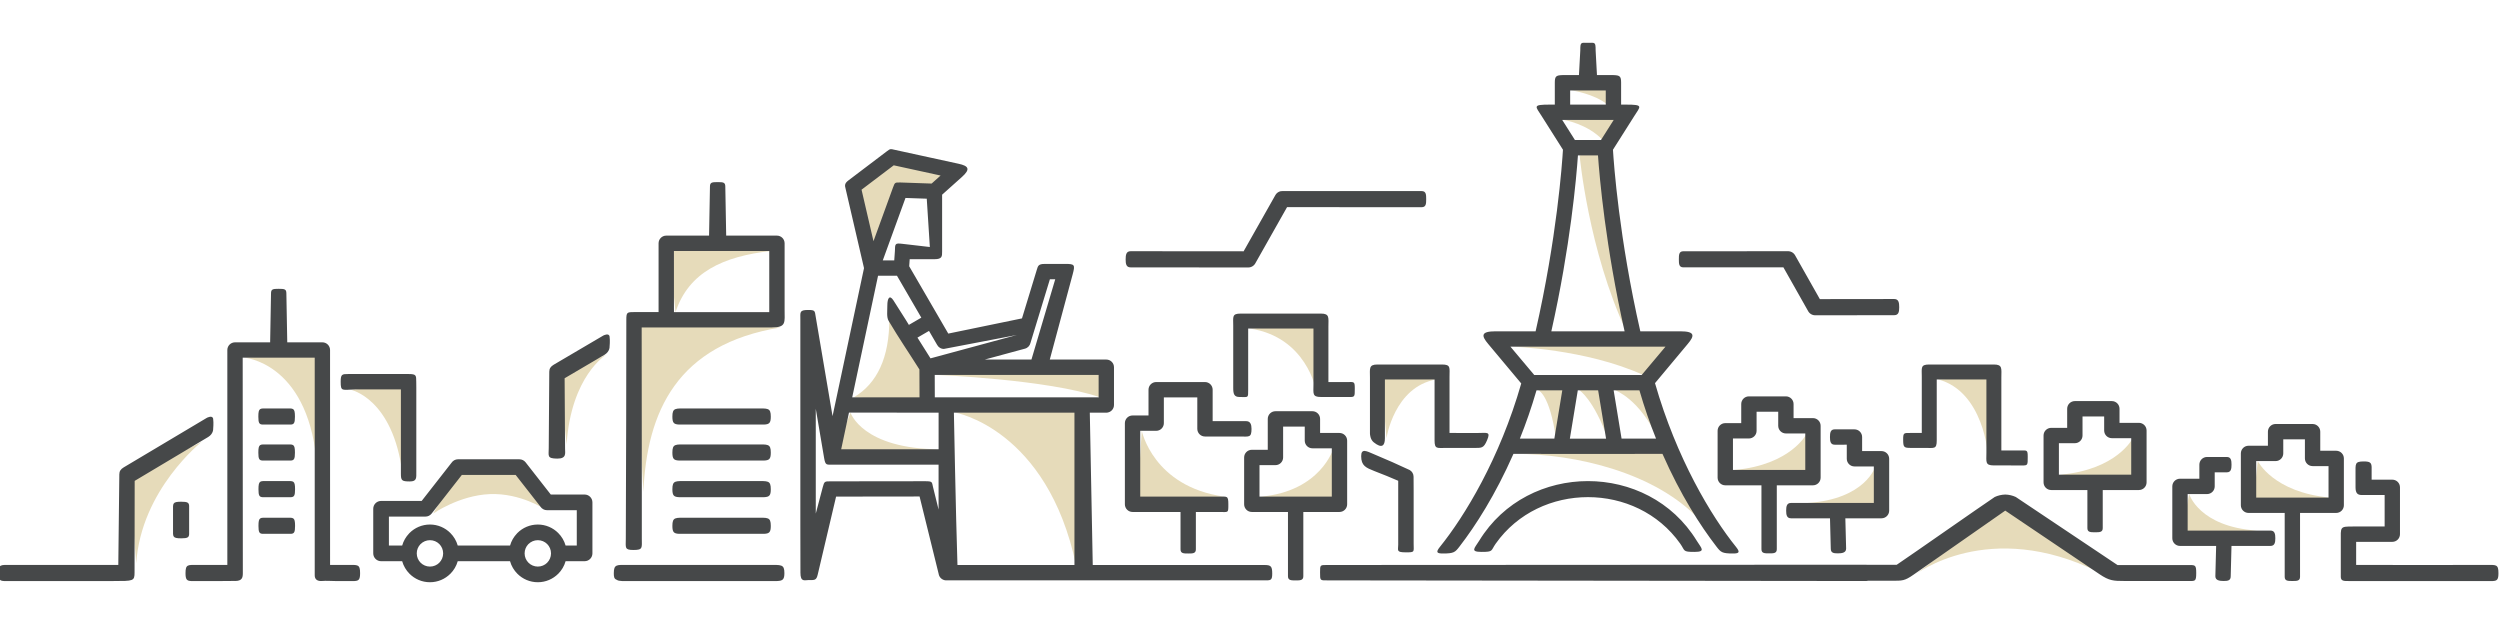 <?xml version="1.0" encoding="utf-8"?>
<!-- Generator: Adobe Illustrator 15.0.2, SVG Export Plug-In . SVG Version: 6.00 Build 0)  -->
<!DOCTYPE svg PUBLIC "-//W3C//DTD SVG 1.1//EN" "http://www.w3.org/Graphics/SVG/1.1/DTD/svg11.dtd">
<svg version="1.1" id="Layer_1" xmlns="http://www.w3.org/2000/svg" xmlns:xlink="http://www.w3.org/1999/xlink" x="0px" y="0px"
	 width="1600px" height="400px" viewBox="0 0 1600 400" enable-background="new 0 0 1600 400" xml:space="preserve">
<g>
	<g>
		<path fill-rule="evenodd" clip-rule="evenodd" fill="#E6DBBA" d="M919.121,242.851l-35.184-1.944l3.4,39.555
			C887.338,280.461,892.199,247.596,919.121,242.851"/>
		<path fill-rule="evenodd" clip-rule="evenodd" fill="#E6DBBA" d="M348.803,325.975c0,0-15.556-10.503-35.204-9.749
			c-19.648,0.757-36.371,12.46-36.371,12.46l16.723-29.083l39.296-0.379L348.803,325.975z"/>
		<path fill-rule="evenodd" clip-rule="evenodd" fill="#E6DBBA" d="M87.192,360.546l-4.455-54.736l46.371-23.066
			C129.108,282.743,90.296,313.366,87.192,360.546"/>
		<path fill-rule="evenodd" clip-rule="evenodd" fill="#E6DBBA" d="M405.905,205.931l5.853,108.959
			c2.25-51.258,21.349-94.602,87.904-105.322L405.905,205.931z M427.827,156.121l4.507,43.624
			c8.49-25.629,30.48-35.626,60.99-39.125L427.827,156.121z M611.135,110.327l-38.539-9.067l-23.428,18.136l10.581,43.071
			l15.112-39.294c1.29-3.004,10.276-2.017,24.941-1.511L611.135,110.327z M708.614,235.767l-109.39,4.174
			c0,0,71.782,2.868,104.899,14.376L708.614,235.767z M688.645,361.604l6.37-101.654l-83.526,4.141
			C611.489,264.09,670.278,274.514,688.645,361.604 M544.34,264.079l-11.041,28.363l68.406-4.894
			C551.788,287.409,544.34,264.079,544.34,264.079 M595.266,257.683l-3.779-26.449l-22.329-27.231
			c0.118,24.738-7.778,41.465-22.74,50.292L595.266,257.683z M1005.979,57.881c7.6,0,18.103-2.284,25.701-2.284l-2.912,11.352
			C1020.281,59.96,1005.979,57.881,1005.979,57.881 M1052.837,246.78l-19.028,3.022c0,0,15.705,5.686,27.132,30.888
			C1056.868,270.558,1054.729,256.227,1052.837,246.78 M1004.474,247.159c-1.692,10.306-6.915,23.254-8.611,33.563
			c-4.179-28.964-11.419-30.917-11.419-30.917L1004.474,247.159z M1010.868,249.803l15.141-2.644
			c1.696,10.308,1.257,23.264,2.954,33.574C1019.911,255.539,1010.868,249.803,1010.868,249.803 M967.753,221.86l107.376-3.417
			l-23.395,21.574C1014.826,223.225,967.753,221.86,967.753,221.86 M1010.958,99.443l15.051-4.174
			c0.98,14.024,2.595,62.404,14.808,116.768C1016.474,159.976,1010.958,99.443,1010.958,99.443 M1000.906,76.77h0.162
			c10.927,0,26.108-1.905,37.035-1.905l-12.399,14.754C1016.043,79.227,1000.906,76.77,1000.906,76.77 M1088.037,333.053
			c-28.089-30.563-79.524-42.53-118.344-42.583c31.818,0.045,98.635-4.773,98.635-4.773
			C1074.881,302.37,1080.535,321.553,1088.037,333.053"/>
		<path fill-rule="evenodd" clip-rule="evenodd" fill="#E6DBBA" d="M783.265,317.805l-55.474,3.321l2.961-45.4
			C730.751,275.726,738.021,311.347,783.265,317.805"/>
		<path fill-rule="evenodd" clip-rule="evenodd" fill="#E6DBBA" d="M807.074,317.841l49.588,3.33l-3.308-34.071
			C853.354,287.1,845.329,314.369,807.074,317.841"/>
		<path fill-rule="evenodd" clip-rule="evenodd" fill="#E6DBBA" d="M1343.457,366.328l-58.614-44.056l-59.164,45.513
			C1225.679,367.785,1272.691,331.1,1343.457,366.328"/>
		<path fill-rule="evenodd" clip-rule="evenodd" fill="#E6DBBA" d="M1444.346,339.569l-48.434,2.817l5.188-26.181
			C1401.1,316.206,1407.25,337.099,1444.346,339.569"/>
		<path fill-rule="evenodd" clip-rule="evenodd" fill="#E6DBBA" d="M1491.257,318.457l-49.246,3.527l2.961-26.89
			C1444.972,295.095,1454.856,315.183,1491.257,318.457"/>
		<path fill-rule="evenodd" clip-rule="evenodd" fill="#E6DBBA" d="M156,228.859c0,0,40.053,2.561,46.476,64.989l4.161-67.65
			L156,228.859z"/>
		<path fill-rule="evenodd" clip-rule="evenodd" fill="#E6DBBA" d="M224.341,249.419c0,0,27.17,5.225,33.235,53.792l2.713-56.73
			L224.341,249.419z"/>
		<path fill-rule="evenodd" clip-rule="evenodd" fill="#E6DBBA" d="M362.622,284.472l-4.715-44.34l30.05-13.109
			C387.957,227.022,365.49,240.526,362.622,284.472"/>
		<path fill-rule="evenodd" clip-rule="evenodd" fill="#E6DBBA" d="M1157.004,321.889l48.433,2.819l-5.183-26.184
			C1200.254,298.524,1194.1,319.419,1157.004,321.889"/>
		<path fill-rule="evenodd" clip-rule="evenodd" fill="#E6DBBA" d="M1110.093,300.776l49.246,3.528l-2.961-26.891
			C1156.378,277.414,1146.492,297.503,1110.093,300.776"/>
		<path fill-rule="evenodd" clip-rule="evenodd" fill="#E6DBBA" d="M1318.699,303.801l49.242,3.526l-2.957-26.891
			C1364.984,280.437,1355.096,300.525,1318.699,303.801"/>
		<path fill-rule="evenodd" clip-rule="evenodd" fill="#E6DBBA" d="M1240.51,242.849l35.188-1.944l-3.412,50.112
			C1272.285,291.017,1269.648,250.729,1240.51,242.849"/>
		<path fill-rule="evenodd" clip-rule="evenodd" fill="#E6DBBA" d="M799.833,210.261l45.183-1.944l-2.807,41.247
			C842.209,249.563,836.217,215.604,799.833,210.261"/>
	</g>
</g>
<g>
	<g>
		<g>
			<g>
				<path fill-rule="evenodd" clip-rule="evenodd" fill="#464849" d="M1451.465,276.267v9.005h-12.406
					c-2.709,0-4.912,2.198-4.912,4.912v33.186c0,2.711,2.203,4.91,4.912,4.91h23.146v40.907c0,2.713,2.195,2.646,4.91,2.646
					c2.713,0,4.91,0.067,4.91-2.646v-40.907h23.141c2.715,0,4.914-2.199,4.914-4.91v-29.975c0-2.713-2.199-4.912-4.914-4.912
					h-10.201v-12.216c0-2.713-2.201-4.912-4.914-4.912h-23.672C1453.666,271.354,1451.465,273.554,1451.465,276.267
					 M1461.289,290.184v-9.005h13.852v12.216c0,2.712,2.197,4.91,4.91,4.91h10.207v20.152h-46.285v-23.362h12.406
					C1459.088,295.095,1461.289,292.895,1461.289,290.184"/>
			</g>
		</g>
		<g>
			<g>
				<path fill-rule="evenodd" clip-rule="evenodd" fill="#464849" d="M1498.107,346.784v22.433c0,2.713,2.201,2.646,4.914,2.646
					h6.529h79.418h1.844h4.674c2.721-0.152,3.514-1.01,3.514-5.056c0-5.815-1.51-5.252-7.969-5.252h-2.063
					c-27.002,0-54.043,0.141-81.037-0.013v-14.758h23.143c2.713,0,4.91-2.201,4.91-4.912v-29.975c0-2.712-2.197-4.912-4.91-4.912
					h-13.236v-1.627v-1.843v-4.678c-0.15-2.722-1.01-3.515-5.053-3.515c-5.816,0-5.256,1.511-5.256,7.971v2.064l0.004,5.84
					c0.025,0.014,0,0.622,0,0.699c0,3.68,1.266,4.911,3.975,4.911h6.33h8.322v20.151h-20.104
					C1497.281,336.96,1498.107,337.062,1498.107,346.784 M133.25,279.674l-0.167,0.1l-46.891,27.985l-0.077,58.616
					c0,5.498-0.696,5.487-13.465,5.487h-5.236H9.036H7.193H2.519C-0.206,371.71-1,370.853-1,366.807
					c0-5.813,1.514-5.252,7.974-5.252h2.062H72.65h2.067l0.996-0.004l0.655-57.996c0-1.961,0.887-3.295,2.807-4.438l53.229-31.716
					c0,0,3.64-1.956,4.02,0.688c0.378,2.646,0,6.424,0,6.424S136.65,277.572,133.25,279.674 M121.046,327.136v-3.443
					c-0.151-2.003-1.013-2.589-5.056-2.589c-5.813,0-5.252,1.112-5.252,5.87v1.52v10.167c0,4.756-0.561,5.868,5.252,5.868
					c4.043,0,4.905-0.584,5.056-2.589v-3.443v-10.003V327.136z M178.367,184.845c-3.69,0-4.914,0.174-4.914,2.888l-0.565,31.359
					h-22.48c-2.713,0-4.914,2.199-4.914,4.912V361.54c-0.838-0.004-1.806,0.015-2.921,0.015h-13.806h-2.066
					c-6.46,0-7.974-0.563-7.974,5.252c0,4.046,0.798,4.903,3.519,5.056h4.674h1.847h13.583c0.866,0,5.422-0.03,7.395-0.061
					c0.24,0.015,0.492,0.022,0.752,0.022c4.549,0,4.911-2.292,4.911-5.1l-0.09-137.811h23.049h23.049v139.33
					c0,2.808,2.021,3.834,4.775,3.58c2.563-0.238,5.549,0.038,8.193,0.038h6.025h1.847h4.674c2.721-0.152,3.519-1.01,3.519-5.056
					c0-5.815-1.514-5.252-7.974-5.252h-2.066h-6.248c-1.115,0-2.083-0.019-2.925-0.015V224.004c0-2.713-2.197-4.912-4.91-4.912
					h-22.479l-0.57-31.359C183.277,185.019,182.057,184.845,178.367,184.845 M182.813,318.201h-1.359h-10.002h-3.446
					c-2.006-0.152-2.587-1.011-2.587-5.057c0-5.813,1.11-5.251,5.866-5.251h10.169h1.518c4.759,0,5.87-0.563,5.87,5.251
					c0,4.046-0.586,4.904-2.587,5.057H182.813z M182.813,341.652h-1.359h-10.002h-3.446c-2.006-0.152-2.587-1.01-2.587-5.057
					c0-5.813,1.11-5.251,5.866-5.251h10.169h1.518c4.759,0,5.87-0.562,5.87,5.251c0,4.047-0.586,4.904-2.587,5.057H182.813z
					 M182.728,294.749h-1.355h-10.007h-3.441c-2.006-0.152-2.588-1.011-2.588-5.056c0-5.813,1.111-5.252,5.87-5.252h10.166h1.518
					c4.759,0,5.87-0.562,5.87,5.252c0,4.045-0.582,4.903-2.588,5.056H182.728z M182.728,271.719h-1.355h-10.007h-3.441
					c-2.006-0.152-2.588-1.013-2.588-5.057c0-5.812,1.111-5.253,5.87-5.253h10.166h1.518c4.759,0,5.87-0.559,5.87,5.253
					c0,4.044-0.582,4.904-2.588,5.057H182.728z M218.041,244.287c0-4.776,0.842-4.912,4.91-4.912h38.54
					c4.999,0,4.869,0.896,4.91,4.912l0.04,3.874v53.683c0,4.078,0.395,6.279-4.194,6.279c-5.109,0-5.67-0.619-5.67-4.912v-54.012
					h-28.712C218.883,249.455,218.041,250.843,218.041,244.287 M379.151,354.165V321.51c0-2.766-2.241-5.009-5.008-5.009h-21.641
					l-16.129-20.629c-0.984-1.259-2.453-1.918-3.934-1.918v-0.019h-39.296c-1.757,0-3.307,0.905-4.202,2.278l-19.067,24.388h-25.985
					c-2.77,0-5.012,2.245-5.012,5.011v28.553c0,2.767,2.242,5.01,5.012,5.01h13.497c0.871,3.086,2.522,5.844,4.723,8.049
					c3.344,3.344,7.961,5.41,13.063,5.41c5.085,0,9.694-2.066,13.038-5.41l0.012-0.009l0.008,0.009
					c2.205-2.205,3.852-4.963,4.723-8.049h33.471c0.866,3.086,2.518,5.844,4.722,8.049c3.344,3.344,7.961,5.41,13.059,5.41
					c5.084,0,9.697-2.066,13.042-5.41l0.007-0.009l0.013,0.009c2.2-2.205,3.852-4.963,4.718-8.049h12.159
					C376.91,359.175,379.151,356.932,379.151,354.165 M257.39,349.157c0.83-2.938,2.372-5.585,4.43-7.736
					c0.09-0.108,0.188-0.214,0.289-0.315c3.344-3.342,7.961-5.41,13.063-5.41c5.085,0,9.694,2.068,13.038,5.41l0.02,0.019
					c2.201,2.202,3.852,4.954,4.719,8.029h33.479v0.004c0.83-2.938,2.371-5.585,4.43-7.736c0.089-0.108,0.187-0.214,0.288-0.315
					c3.344-3.342,7.961-5.41,13.059-5.41c5.084,0,9.697,2.068,13.042,5.41l0.02,0.019c2.2,2.202,3.848,4.954,4.714,8.029h7.152
					v-22.632h-19.05c-1.757,0-3.308-0.907-4.198-2.277l-15.861-20.287h-34.46l-19.334,24.729c-0.984,1.26-2.453,1.919-3.934,1.921
					v0.016H248.9v18.531h8.49V349.157z M269.195,348.189c1.526-1.527,3.641-2.474,5.977-2.474c2.339,0,4.454,0.942,5.983,2.464
					c1.521,1.527,2.461,3.645,2.461,5.985c0,2.333-0.944,4.446-2.473,5.978l0.012,0.007c-1.53,1.523-3.645,2.463-5.983,2.463
					c-2.335,0-4.45-0.943-5.977-2.47c-1.529-1.531-2.473-3.645-2.473-5.978c0-2.239,0.858-4.269,2.262-5.778
					C269.057,348.324,269.126,348.259,269.195,348.189 M338.228,348.189c1.529-1.527,3.644-2.474,5.976-2.474
					c2.343,0,4.458,0.942,5.987,2.464c1.522,1.527,2.462,3.645,2.462,5.985c0,2.333-0.944,4.446-2.474,5.978l0.012,0.007
					c-1.529,1.523-3.644,2.463-5.987,2.463c-2.332,0-4.447-0.943-5.976-2.47c-1.53-1.531-2.474-3.645-2.474-5.978
					c0-2.239,0.863-4.269,2.266-5.778C338.094,348.324,338.163,348.259,338.228,348.189 M386.957,227.022l-0.162,0.1l-25.437,14.958
					l0.284,45.168c0,2.714,1.075,6.293-4.938,6.261c-6.801-0.039-5.512-1.74-5.512-6.691l0.346-48.939
					c0-1.961,0.879-3.306,2.807-4.44l31.77-18.688c0,0,3.641-1.957,4.019,0.688c0.379,2.646,0,6.423,0,6.423
					S390.362,224.921,386.957,227.022 M459.281,116.55c3.69,0,4.914,0.173,4.914,2.886l0.565,31.36h32.479
					c2.713,0,4.909,2.201,4.909,4.912v42.658c0,7.916,1.209,11.201-8.156,11.201h-83.323l0.09,105.322v29.732
					c0,6.047,0.821,7.365-5.403,7.365c-5.756,0-4.869-1.487-4.844-7.177c0.203-42.011,0.333-111.056,0.333-140.153
					c0-4.702,0.46-4.906,4.707-4.912h0.203h15.731v-44.037c0-2.711,2.197-4.912,4.91-4.912h27.405l0.57-31.36
					C454.371,116.723,455.591,116.55,459.281,116.55 M492.325,199.745V160.62h-33.044H431.31l0.024,39.125H492.325z
					 M392.835,366.792c0,2.276,0.119,3.659,1.884,4.29c0.72,0.52,1.79,0.716,3.327,0.78h6.151h84.609h2.424h6.151
					c3.584-0.152,4.629-1.01,4.629-5.056c0-5.815-1.989-5.252-10.491-5.252h-2.713h-87.64
					C394.882,361.555,392.835,361.057,392.835,366.792 M483.253,341.652h5.74c3.344-0.152,4.316-1.01,4.316-5.057
					c0-5.814-1.855-5.251-9.783-5.251h-2.535h-40.882c-7.928,0-9.783-0.563-9.783,5.251c0,4.047,0.976,4.904,4.316,5.057h5.739
					h40.61H483.253z M483.253,318.201h5.74c3.344-0.152,4.316-1.011,4.316-5.057c0-5.813-1.855-5.251-9.783-5.251h-2.535h-40.882
					c-7.928,0-9.783-0.563-9.783,5.251c0,4.046,0.976,4.904,4.316,5.057h5.739h40.61H483.253z M483.253,294.749h5.74
					c3.344-0.15,4.316-1.011,4.316-5.056c0-5.813-1.855-5.252-9.783-5.252h-2.535h-40.882c-7.928,0-9.783-0.562-9.783,5.252
					c0,4.045,0.976,4.905,4.316,5.056h5.739h40.61H483.253z M483.253,271.719h5.74c3.344-0.152,4.316-1.013,4.316-5.057
					c0-5.812-1.855-5.253-9.783-5.253h-2.535h-40.882c-7.928,0-9.783-0.559-9.783,5.253c0,4.044,0.976,4.904,4.316,5.057h5.739
					h40.61H483.253z M601.987,112.34l-29.992-6.543l-20.604,15.604l7.639,32.954l12.488-34.345c1.27-3.494,1.294-3.218,4.959-3.218
					l19.77,0.684L601.987,112.34z M1195.617,371.676h14.938c6.969,0,8.295,0.179,14.125-3.891l58.684-40.989
					c22.1,14.909,38.25,25.807,60.352,40.716c6.184,4.173,8.875,4.32,15.918,4.32h39.557c5.674,0,6.391,0.749,6.391-5.109
					c0-5.528-0.648-5.079-5.826-5.079h-44.523c-0.406-0.268-0.826-0.541-1.256-0.829l-63.875-42.737
					c-2.002-0.94-4.381-1.51-6.736-1.568c-2.355,0.059-4.74,0.628-6.738,1.568c-9.855,6.6-51.967,36.129-62.775,43.41h-6.129
					h-12.641c-0.35-0.051-0.73-0.069-1.158-0.069l-344.914,0.185c-4.137,0.003-4.178,0.035-4.178,4.625
					c0,5.584-0.063,5.214,5.121,5.223c118.25,0.136,224.85,0.274,343.1,0.41C1194.027,371.86,1194.898,371.879,1195.617,371.676
					 M703.124,239.94h-39.341h-65.558l0.048,14.361c33.56,0.005,67.125,0.009,100.685,0.013c0.142-0.013,0.289-0.021,0.435-0.021
					c0.147,0,0.293,0.008,0.44,0.021l3.291,0.002V239.94z M605.596,371.428l-0.114-0.002h-0.013l-0.097-0.004h-0.029l-0.085-0.007
					l-0.041-0.002l-0.069-0.006l-0.053-0.004l-0.061-0.009l-0.065-0.006l-0.045-0.008l-0.077-0.011l-0.033-0.004l-0.089-0.015
					l-0.016-0.005l-0.102-0.019l-0.008-0.002l-0.106-0.022l-0.008-0.002l-0.098-0.024l-0.02-0.005l-0.085-0.023l-0.029-0.009
					l-0.077-0.021l-0.041-0.014l-0.061-0.019l-0.053-0.019l-0.048-0.016l-0.066-0.024l-0.036-0.013l-0.078-0.03l-0.024-0.008
					l-0.085-0.037l-0.013-0.004l-0.097-0.043l-0.098-0.047l-0.008-0.006l-0.085-0.041l-0.021-0.01l-0.073-0.038l-0.033-0.019
					l-0.062-0.033l-0.044-0.024l-0.049-0.028l-0.053-0.032l-0.036-0.022l-0.066-0.039l-0.024-0.021l-0.073-0.046l-0.017-0.011
					l-0.081-0.055l-0.004-0.005l-0.085-0.063l-0.004-0.004l-0.082-0.061l-0.012-0.013l-0.069-0.053l-0.025-0.021l-0.057-0.047
					l-0.032-0.028l-0.045-0.043l-0.045-0.036l-0.036-0.032l-0.049-0.047l-0.024-0.027l-0.062-0.057l-0.016-0.016l-0.065-0.067
					l-0.008-0.011l-0.069-0.075l-0.004-0.002l-0.069-0.077l-0.009-0.01l-0.06-0.071l-0.012-0.019l-0.054-0.063l-0.024-0.028
					l-0.041-0.055l-0.028-0.039l-0.037-0.046l-0.061-0.086l-0.041-0.061l-0.016-0.026l-0.057-0.09l-0.057-0.084v-0.006l-0.053-0.091
					l-0.052-0.092l-0.008-0.017l-0.045-0.079l-0.012-0.026l-0.037-0.066c-0.061-0.129-0.118-0.262-0.171-0.394l-0.033-0.087
					l-0.004-0.013l-0.036-0.102l-0.065-0.208l-0.005-0.021l-0.024-0.082l-0.008-0.034l-0.021-0.071l-0.009-0.047l-0.012-0.059
					l-0.016-0.062l-0.008-0.047l-0.012-0.073l-0.008-0.033v-0.007l-12.224-49.582l-53.432,0.069l-11.761,49.93
					c-0.891,3.791-2.005,3.492-5.988,3.492c-2.4,0-5.072,1.441-5.068-4.739l-0.057-30.559V204.415c0-4.554-0.688-6.035,4.959-6.035
					c4.621,0,4.234,0.562,4.885,4.412l10.768,63.533l20.132-94.73l-11.805-50.906c-0.509-1.873-0.749-3.28,1.777-5.19l24.794-18.782
					c2.083-1.696,2.62-1.32,4.137-0.992l41.562,9.067c6.55,1.415,7.782,3.468,2.226,8.441l-12.708,11.369v36.372
					c0,3.037,0.089,4.912-4.911,4.912h-15.84l-0.321,4.519l18.708,32.216l6.309,10.873l47.168-9.724l9.567-31.37
					c0.643-2.113,0.993-3.474,4.687-3.474l13.599-0.018c5.882,0,6.236,0.545,4.597,6.64l-14.657,54.567h36.18
					c2.709,0,4.91,2.201,4.91,4.912v24.161c0,2.521-1.896,4.597-4.341,4.88l0.021,0.032l-11.159-0.001l1.888,97.503h109.975
					c4.125,0,4.891,0.899,4.891,5.569c0,4.512-1.098,4.255-5.268,4.255H605.596z M612.775,361.604h74.87v-97.503l-77.156-0.011
					C610.489,264.09,611.697,328.777,612.775,361.604 M600.706,287.549v-23.461l-57.366-0.009l-4.987,23.47H600.706z
					 M572.316,166.643h-7.33l14.526-39.949l13.615,0.47l1.977,30.924l-17.467-2.026c-4.833-0.56-4.805-0.242-4.91,4.808
					L572.316,166.643z M588.49,254.3l-0.061-17.844c-7.204-11.445-12.814-19.469-19.717-31.117
					c-1.375-2.331-0.814-6.068-0.814-9.847c0-4.643,1.44-7.027,3.889-3.254c5.264,8.108,12.041,19.088,9.856,15.71l8.006-4.647
					l-15.584-26.835h-12.106l-16.54,77.829L588.49,254.3z M650.83,214.375l-46.744,8.941c-1.936,0-3.608-1.118-4.409-2.746
					l-5.11-8.794l-7.395,4.297l8.354,13.274L650.83,214.375z M655.981,223.144l-25.754,6.973h29.899l15.226-51.384h-3.421
					l-12.428,40.747C659.113,221.201,657.807,222.657,655.981,223.144 M527.439,293.137l-5.345-31.535v67.093l4.494-16.996
					c0.944-3.596,1.262-3.643,4.731-3.646l60.767-0.076c4.906-0.008,4.263,0.556,5.044,3.723l3.555,14.425v-28.75h-67.942
					C528.984,297.373,528.244,297.882,527.439,293.137 M776.098,249.419c0-2.712-2.201-4.91-4.91-4.91h-31.233
					c-2.709,0-4.91,2.198-4.91,4.91v16.482h-10.207c-2.713,0-4.914,2.201-4.914,4.912v51.939c0,2.711,2.201,4.91,4.914,4.91h30.701
					v23.932c0,2.711,2.196,2.644,4.91,2.644c2.713,0,4.91,0.067,4.91-2.644v-23.932h15.051c5.829,0,5.732,0.934,5.732-4.904
					c0-5.744-0.745-4.918-6.391-4.918h-49.999v-42.114h10.203c2.713,0,4.914-2.199,4.914-4.913v-16.482h21.405v20.121
					c0,2.712,2.201,4.912,4.914,4.912h22.305c5.833,0,7.479,0.932,7.479-4.912c0-2.713-0.688-4.912-3.4-4.912h-21.475V249.419z
					 M844.861,268.093v9.004h12.408c2.713,0,4.91,2.201,4.91,4.912v40.744c0,2.711-2.197,4.91-4.91,4.91h-23.143v41.155
					c0,2.711-2.201,2.644-4.914,2.644c-2.709,0-4.91,0.067-4.91-2.644v-41.155H801.16c-2.712,0-4.914-2.199-4.914-4.91v-29.975
					c0-2.713,2.201-4.912,4.914-4.912h10.207v-19.773c0-2.712,2.201-4.909,4.91-4.909h23.674
					C842.666,263.184,844.861,265.381,844.861,268.093 M835.037,282.009c0,2.713,2.201,4.912,4.914,4.912h12.404v30.92h-46.281
					v-20.152h10.203c2.713,0,4.914-2.199,4.914-4.91v-19.774h13.846V282.009z M789.266,208.465v39.837
					c0,3.896,0.61,5.776,4.068,5.776c5.703,0,5.499,0.92,5.499-4.783v-39.034h41.783v35.843c0,5.706-0.92,7.975,4.783,7.975h5.586
					c0.883,0,11.752,0.019,12.402,0.023c3.771,0.034,3.678-0.212,3.678-5.496c0-4.646-0.414-4.095-4.881-4.095h-12v-35.448
					c0-5.703,0.918-8.369-4.785-8.369H794.05C788.347,200.693,789.266,202.762,789.266,208.465 M723.601,171.122l75.29,0.061
					c2.046,0,3.812-1.185,4.654-2.905l20.168-35.702l86.158,0.03c2.848,0,2.889-2.308,2.889-5.154c0-2.845-0.041-5.156-2.889-5.156
					l-88.848-0.026c-1.883-0.108-3.754,0.824-4.764,2.567l-20.343,35.996l-72.316-0.061c-2.859,0-3.188,2.38-3.188,5.236
					C720.413,168.866,720.742,171.122,723.601,171.122 M927.689,277.097v-36.042c0-5.703,0.924-7.771-4.785-7.771h-41.346
					c-5.707,0-4.787,2.667-4.787,8.372v35.682v0.004v0.008v0.013v0.019v0.023v0.03c0.012,0.591,0.166,3.837,2.432,5.653
					c5.121,4.094,7.135,2.341,7.135-2.626v-37.609h31.783v39.033c0,5.703,1.672,4.784,7.375,4.784h2.193v-0.003h15.213
					c5.33,0,6.574,0.405,8.832-4.938c2.393-5.677,0.023-4.631-5.617-4.631H927.689z M879.102,290.604
					c9.482,4.033,14.535,6.185,23.109,10.221c1.477,0.848,2.471,2.438,2.471,4.263c0.016,3.022,0.031,6.045,0.049,9.065v33.818
					c0,5.333,0.984,5.53-4.959,5.53c-6.338,0-4.914-1.232-4.914-4.912v-40.884c-6.135-2.697-8.396-3.509-15.211-6.204
					c-5.389-2.134-8.494-3.391-8.494-9.545C871.152,286.748,874.582,288.682,879.102,290.604 M1016.297,307.903
					c26.926,0.006,53.98,12.645,69.609,38.159c2.896,4.729,6.102,7.157-1.541,7.157c-7.645,0-5.793-0.708-9.023-5.274
					c-14.047-19.859-36.547-29.781-59.045-29.783c-22.504,0.002-45.01,9.924-59.051,29.783c-3.23,4.566-1.379,5.274-9.021,5.274
					c-7.645,0-4.439-2.429-1.543-7.157C962.314,320.548,989.367,307.909,1016.297,307.903 M1021.205,32.31l0.852,15.747h10.543
					c4.252,0.12,4.91,0.891,4.91,4.912v13.979h3.129c11.52,0,9.258,1.033,5.174,7.52l-13.521,21.352
					c0.541,8.984,3.91,56.499,17.504,116.216h25.596c9.641,0,9.133,2.88,4.779,8.059l-20.973,25.117
					c13.773,48.143,36.037,85.224,51.906,104.871c2.443,3.116,2.266,4.155-1.893,4.155c-7.188,0-7.887-0.795-10.775-4.546
					c-10.223-13.253-22.846-32.875-34.459-59.223l-30.104,0.041c-0.15,0.008-0.297,0.008-0.447,0.002
					c-5.711,0.006-11.422,0.01-17.129,0.01c-5.713,0-11.424-0.004-17.135-0.01c-0.15,0.006-0.297,0.006-0.447-0.002l-30.104-0.041
					c-11.613,26.348-24.236,45.97-34.459,59.223c-2.883,3.751-3.588,4.546-10.775,4.546c-4.158,0-4.336-1.039-1.893-4.155
					c15.869-19.647,38.338-56.524,52.111-104.669l-21.178-25.319c-4.354-5.179-4.861-8.059,4.779-8.059h25.596
					c13.596-59.717,16.963-107.232,17.504-116.216l-13.521-21.352c-4.08-6.487-6.346-7.52,5.174-7.52h3.129V52.969
					c0-4.021,0.658-4.792,4.91-4.912h10.543l0.852-15.747c0-5.654,0.404-4.912,4.914-4.912
					C1020.799,27.398,1021.205,26.656,1021.205,32.31 M1016.297,57.881h-11.398v9.067h11.398h11.389v-9.067H1016.297z
					 M1016.297,76.77h-16.309h-0.158l8.131,12.849h8.336h8.326l8.141-12.849h-0.164H1016.297z M1016.297,99.443h-6.416
					c-0.98,14.024-4.82,58.23-17.027,112.593h23.443h23.439c-12.209-54.363-16.049-98.569-17.029-112.593H1016.297z
					 M1016.297,221.86h-49.625l15.262,18.158h34.363h34.357l15.262-18.158H1016.297z M1016.297,249.803h-6.51
					c-1.691,10.311-3.385,20.62-5.076,30.931h11.586h11.584c-1.695-10.311-3.389-20.62-5.08-30.931H1016.297z M1032.73,249.803
					c1.691,10.309,3.381,20.61,5.076,30.919l22.053-0.031c-3.824-9.526-7.424-19.818-10.629-30.886L1032.73,249.803z
					 M999.861,249.803l-16.498,0.002c-3.211,11.067-6.811,21.359-10.635,30.886l22.057,0.031
					C996.477,270.413,998.17,260.111,999.861,249.803 M1147.885,258.588v9.004h12.406c2.711,0,4.912,2.199,4.912,4.91v33.187
					c0,2.713-2.201,4.912-4.912,4.912h-23.141v40.906c0,2.711-2.201,2.645-4.914,2.645s-4.91,0.066-4.91-2.645v-40.906h-23.143
					c-2.713,0-4.914-2.199-4.914-4.912v-29.975c0-2.712,2.201-4.912,4.914-4.912h10.207v-12.214c0-2.714,2.195-4.912,4.91-4.912
					h23.674C1145.688,253.676,1147.885,255.874,1147.885,258.588 M1138.061,272.502v-9.004h-13.846v12.216
					c0,2.713-2.201,4.912-4.914,4.912h-10.207v20.15h46.285v-23.362h-12.404C1140.262,277.414,1138.061,275.215,1138.061,272.502
					 M1174.207,284.61c-2.711,0-3.029-2.201-3.029-4.914c0-2.712,0.318-4.91,3.029-4.91h12.641c2.713,0,4.91,2.198,4.91,4.91v9.006
					h12.406c2.715,0,4.91,2.199,4.91,4.912v33.187c0,2.713-2.195,4.912-4.91,4.912h-23.143l0.498,19.381
					c0,2.712-2.697,3.058-5.412,3.058c-2.709,0-4.412-0.346-4.412-3.058l-0.496-19.381h-24.951c-2.711,0-3.102-2.199-3.102-4.912
					c0-2.714,0.391-4.912,3.102-4.912h29.859h23.146v-23.364h-12.406c-2.713,0-4.91-2.198-4.91-4.91v-9.004H1174.207z
					 M1212.305,201.72c2.855,0,3.189-2.258,3.189-5.115c0-2.858-0.334-5.233-3.189-5.233l-47.604,0.059l-15.869-28.079
					c-1.008-1.744-2.883-2.675-4.762-2.569l-66.707,0.018c-2.848,0-2.889,2.311-2.889,5.156c0,2.846,0.041,5.154,2.889,5.154
					l64.014-0.018l15.697,27.784c0.842,1.719,2.607,2.904,4.65,2.904L1212.305,201.72z M1222.41,277.097h7.533v-36.044
					c0-5.703-0.92-7.771,4.783-7.771h41.352c5.707,0,4.787,2.666,4.787,8.372v46.645h12c4.467,0,4.877-0.552,4.877,4.095
					c0,5.283,0.098,5.532-3.676,5.495c-0.652-0.006-11.518-0.022-12.4-0.022h-5.588c-5.705,0-4.781-2.27-4.781-7.975v-47.042
					h-31.787v39.034c0,5.703-1.666,4.783-7.375,4.783h-9.066c-4.531,0-5.049-0.297-5.049-5.373
					C1218.02,276.969,1218.455,277.097,1222.41,277.097 M1356.492,261.61v9.004h12.402c2.713,0,4.914,2.199,4.914,4.91v33.186
					c0,2.714-2.201,4.912-4.914,4.912h-23.143v24.388c0,2.711-2.201,2.642-4.91,2.642c-2.713,0-4.914,0.069-4.914-2.642v-24.388
					h-23.139c-2.717,0-4.914-2.198-4.914-4.912v-29.974c0-2.712,2.197-4.912,4.914-4.912h10.203V261.61
					c0-2.714,2.201-4.912,4.914-4.912h23.672C1354.291,256.698,1356.492,258.896,1356.492,261.61 M1346.666,275.524v-9.004h-13.85
					v12.216c0,2.713-2.201,4.912-4.91,4.912h-10.207v20.152h46.285v-23.364h-12.406
					C1348.865,280.437,1346.666,278.237,1346.666,275.524 M1425.143,302.289h-7.727v9.005c0,2.711-2.199,4.912-4.914,4.912H1400.1
					v23.363h23.143h29.863c2.709,0,3.102,2.199,3.102,4.912c0,2.712-0.393,4.911-3.102,4.911h-24.953l-0.496,19.381
					c0,2.711-1.705,3.059-4.414,3.059c-2.713,0-5.412-0.348-5.412-3.059l0.498-19.381h-23.143c-2.713,0-4.91-2.199-4.91-4.911
					v-33.188c0-2.712,2.197-4.912,4.91-4.912h12.408v-9.005c0-2.713,2.199-4.912,4.908-4.912h12.641
					c2.713,0,3.029,2.199,3.029,4.912C1428.172,300.089,1427.855,302.289,1425.143,302.289"/>
			</g>
		</g>
	</g>
</g>
<rect fill="none" width="1600" height="400"/>
</svg>
